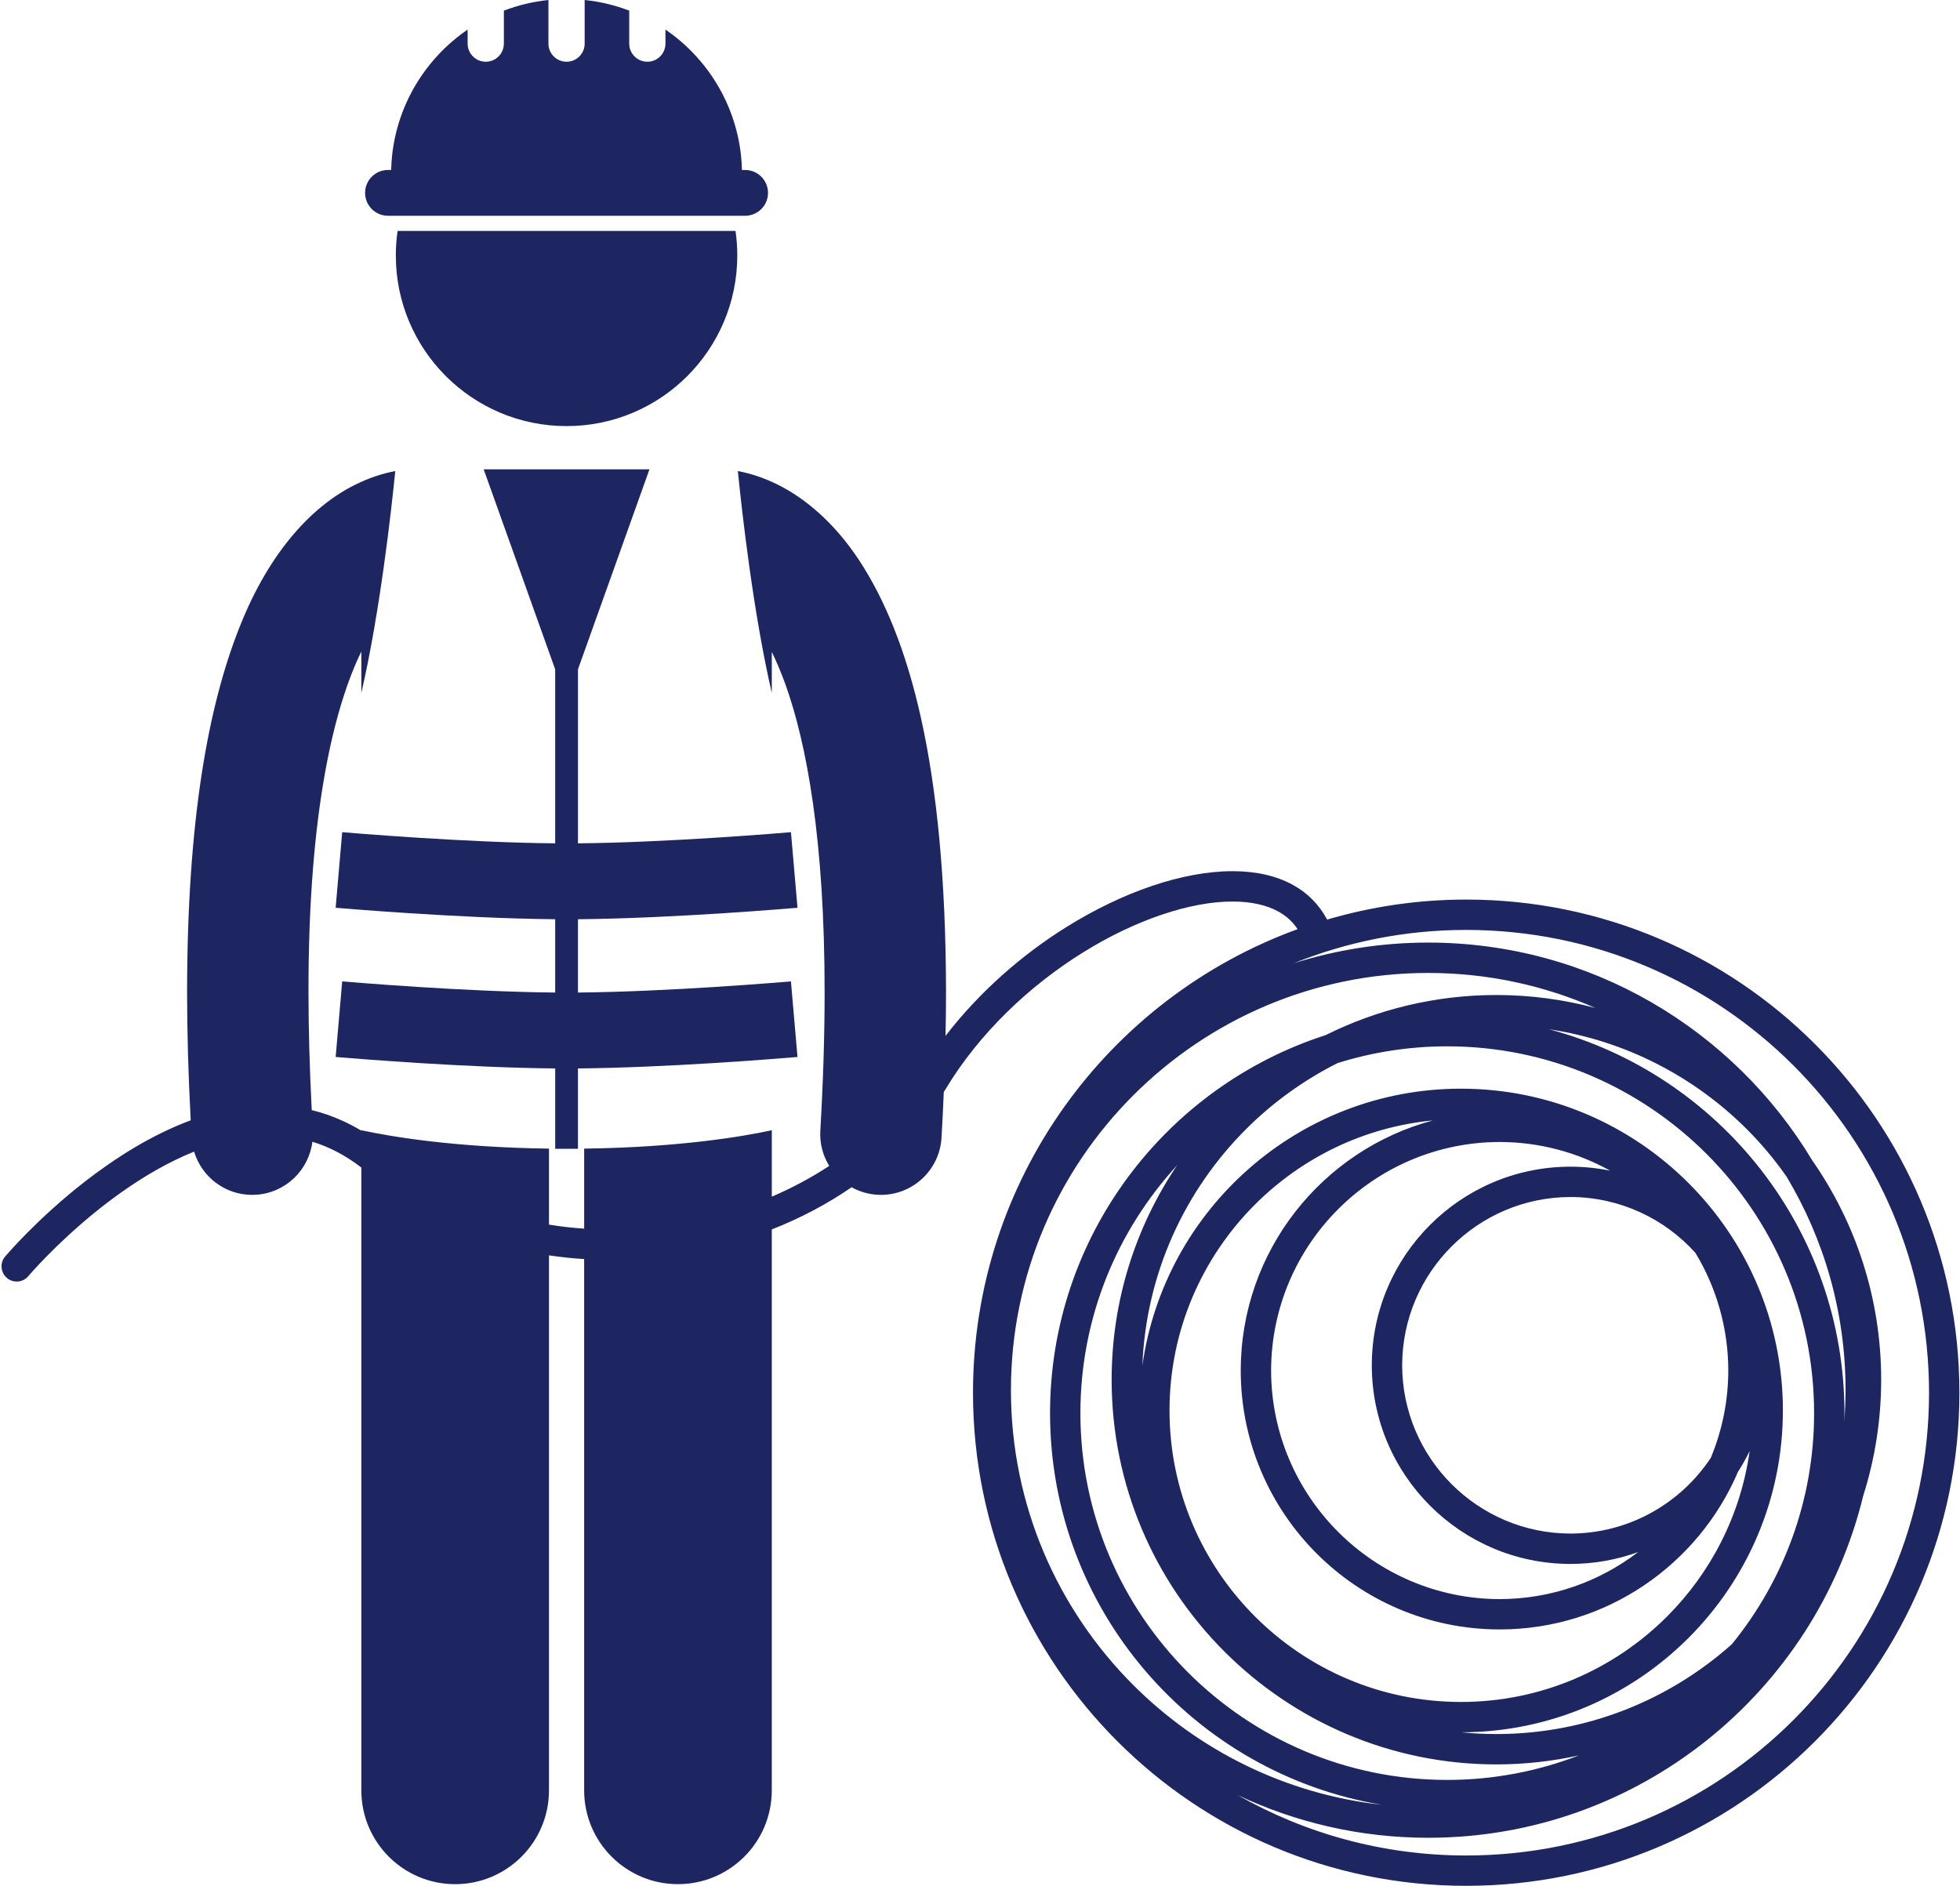 <?xml version="1.0" encoding="UTF-8" standalone="no"?><svg xmlns="http://www.w3.org/2000/svg" xmlns:xlink="http://www.w3.org/1999/xlink" fill="#1e2662" height="248.6" preserveAspectRatio="xMidYMid meet" version="1" viewBox="-0.2 0.0 258.3 248.6" width="258.3" zoomAndPan="magnify"><g id="change1_1"><path d="M51.964,33.664c0,12.426,10.074,22.5,22.5,22.5c12.426,0,22.5-10.074,22.5-22.5c0-1.095-0.082-2.171-0.233-3.225H52.197 C52.046,31.493,51.964,32.569,51.964,33.664z" fill="inherit"/><path d="M50.931,22.404c-1.666,0-3.016,1.352-3.016,3.018c0,1.668,1.35,3.018,3.016,3.018h0.402h46.262h0.4 c1.668,0,3.018-1.35,3.018-3.018c0-1.666-1.35-3.018-3.018-3.018h-0.416c-0.017-0.674-0.061-1.341-0.134-2 c-0.769-6.853-4.528-12.799-9.946-16.503v1.847c0,1.318-1.068,2.389-2.387,2.389c-1.318,0-2.389-1.07-2.389-2.389V1.402 C80.868,0.692,78.9,0.21,76.851,0v5.748c0,1.318-1.068,2.389-2.387,2.389c-1.32,0-2.389-1.07-2.389-2.389V0 c-2.05,0.21-4.018,0.693-5.873,1.403v4.345c0,1.318-1.068,2.389-2.389,2.389c-1.318,0-2.387-1.07-2.387-2.389V3.902 c-5.417,3.704-9.176,9.65-9.944,16.501c-0.073,0.659-0.117,1.326-0.134,2H50.931z" fill="inherit"/><path d="M72.965,111.158c-5.839-0.052-12.557-0.388-17.946-0.731c-5.856-0.371-10.112-0.741-10.123-0.741l-0.862,9.964 c0.069,0.002,16.1,1.399,28.932,1.511v9.662c-5.839-0.051-12.557-0.386-17.946-0.728c-5.856-0.372-10.112-0.741-10.123-0.741 l-0.535,6.187l-0.327,3.775c0.007,0,0.186,0.016,0.505,0.042c2.81,0.233,16.905,1.371,28.427,1.469v10.585v0.007h3v-0.007v-10.585 c11.517-0.099,25.61-1.236,28.425-1.469c0.32-0.026,0.5-0.042,0.507-0.042l-0.328-3.785l-0.536-6.177 c-0.011,0-4.268,0.37-10.125,0.741c-5.39,0.342-12.104,0.677-17.942,0.728v-9.662c12.828-0.111,28.86-1.509,28.932-1.511 l-0.864-9.962v-0.003c-0.011,0.003-4.268,0.37-10.125,0.741c-5.39,0.343-12.104,0.679-17.942,0.731V88.221l9.42-26.358H63.543 l9.422,26.359V111.158z" fill="inherit"/><path d="M1.998,168.918c0.57,0,1.136-0.241,1.532-0.71H3.528c0-0.003,0.225-0.268,0.684-0.773 c1.608-1.775,5.941-6.293,11.624-10.309c2.901-2.06,6.151-3.965,9.544-5.337c0.994,3.326,4.071,5.704,7.646,5.704 c0.158,0,0.316-0.004,0.477-0.014c3.912-0.229,6.997-3.237,7.465-6.99c2.164,0.661,4.315,1.755,6.451,3.399v82.095 c0,6.83,5.537,12.363,12.363,12.363c6.828,0,12.365-5.533,12.365-12.363v-70.519c1.535,0.231,3.082,0.392,4.635,0.49v70.028 c0,6.83,5.537,12.363,12.363,12.363c6.828,0,12.365-5.533,12.365-12.363v-73.933c3.739-1.47,7.281-3.328,10.518-5.561 c1.015,0.561,2.163,0.917,3.399,0.99c0.158,0.009,0.316,0.014,0.473,0.014c4.205,0,7.731-3.284,7.979-7.534 c0.121-2.068,0.216-4.069,0.299-6.038c0.065-0.105,0.141-0.203,0.204-0.309c4.464-7.445,11.112-13.693,18.089-18.037 c6.961-4.353,14.269-6.762,19.761-6.745c2.461-0.002,4.525,0.471,6.072,1.336c1.034,0.587,1.86,1.331,2.5,2.306 c-24.953,9.078-42.775,33.004-42.777,61.097c0.002,35.896,29.101,64.995,64.996,64.997c35.898-0.002,64.997-29.101,64.999-64.997 h-0.002c0-35.897-29.099-64.997-64.997-64.999c-6.366,0-12.513,0.932-18.327,2.639c-1.042-1.96-2.583-3.508-4.443-4.535 c-2.321-1.294-5.066-1.844-8.021-1.847c-6.6,0.017-14.413,2.714-21.877,7.353c-5.846,3.645-11.449,8.524-15.947,14.357 c0.039-1.958,0.065-3.882,0.065-5.736c-0.041-30.183-4.863-46.887-11.436-56.933c-3.285-4.985-7.127-8.183-10.68-9.956 c-1.96-0.988-3.776-1.529-5.319-1.822c0.519,5.178,2.011,18.597,4.474,29.25v-5.417c0.592,1.216,1.189,2.61,1.779,4.237 c2.818,7.813,5.191,20.631,5.182,40.64c0,5.513-0.178,11.571-0.566,18.223c-0.1,1.699,0.344,3.302,1.173,4.649 c-2.359,1.56-4.903,2.912-7.567,4.058v-8.755c-3.789,0.819-12.175,2.26-24.729,2.422v10.549c-1.558-0.107-3.105-0.282-4.635-0.532 v-10.017c-12.553-0.162-20.938-1.603-24.729-2.422v0.056c-0.053-0.032-0.105-0.06-0.158-0.091c-0.73-0.434-1.469-0.819-2.21-1.161 c-1.379-0.636-2.773-1.119-4.171-1.462c-0.285-5.589-0.426-10.769-0.426-15.518c-0.033-24.218,3.496-37.82,6.965-44.92v5.452 c2.463-10.652,3.953-24.067,4.472-29.243c-1.544,0.294-3.362,0.835-5.325,1.825c-5.377,2.665-11.176,8.5-15.234,18.838 c-4.105,10.38-6.865,25.387-6.877,48.047c0,5.197,0.158,10.825,0.477,16.869c-5.237,1.94-9.99,5.017-13.898,8.038 c-6.369,4.95-10.503,9.851-10.561,9.917c-0.713,0.846-0.605,2.107,0.238,2.821C1.085,168.764,1.543,168.918,1.998,168.918z M190.527,137.914c13.333,0,25.408,5.419,34.169,14.176c8.758,8.762,14.176,20.838,14.176,34.172 c0,11.54-4.066,22.136-10.839,30.46c-8.262,7.358-19.124,11.836-31.029,11.838c-1.563,0-3.106-0.081-4.629-0.231 c23.377-0.023,42.381-19.032,42.385-42.417c-0.004-23.393-19.026-42.413-42.419-42.417c-21.386,0.004-39.105,15.902-41.994,36.503 c0.478-12.141,5.597-23.098,13.649-31.154c3.516-3.515,7.59-6.462,12.068-8.72C180.632,138.69,185.489,137.914,190.527,137.914z M167.313,180.646c0.03-16.607,13.52-30.096,30.124-30.124c5.279,0.009,10.24,1.382,14.557,3.78 c-1.69-0.344-3.438-0.526-5.229-0.526c-14.442,0.004-26.176,11.738-26.181,26.181c0.005,14.44,11.738,26.176,26.181,26.179 c3.134-0.001,6.14-0.555,8.926-1.569c-5.067,3.878-11.393,6.193-18.253,6.206C180.832,210.742,167.343,197.251,167.313,180.646z M206.764,202.135c-12.224-0.021-22.157-9.958-22.179-22.179c0.021-12.226,9.953-22.16,22.179-22.181 c6.532,0.012,12.41,2.856,16.473,7.368c2.735,4.531,4.316,9.835,4.326,15.503c-0.008,4.076-0.83,7.962-2.307,11.51 C221.282,198.154,214.48,202.122,206.764,202.135z M163.312,180.646c0.004,18.821,15.302,34.121,34.125,34.125 c14.083-0.004,26.191-8.569,31.4-20.765c0.565-0.885,1.084-1.802,1.541-2.754c-1.181,8.46-5.116,16.042-10.885,21.814 c-6.966,6.96-16.56,11.264-27.152,11.264c-10.596,0-20.187-4.305-27.15-11.264c-6.96-6.964-11.265-16.557-11.265-27.153 c0-10.593,4.305-20.187,11.265-27.15c6.141-6.138,14.325-10.205,23.439-11.083C174.065,151.574,163.315,164.869,163.312,180.646z M146.298,181.855c0.005,27.965,22.742,50.702,50.706,50.707c3.733-0.001,7.37-0.418,10.876-1.188 c-5.389,2.08-11.235,3.232-17.353,3.233c-13.334-0.003-25.407-5.419-34.17-14.176c-8.758-8.762-14.176-20.838-14.176-34.168 c0-12.59,4.834-24.055,12.745-32.671C149.482,161.672,146.3,171.398,146.298,181.855z M243.019,183.239 c0,1.402-0.07,2.788-0.174,4.164c0.009-0.38,0.029-0.757,0.029-1.14c-0.003-24.23-16.539-44.65-38.919-50.594 c10.1,1.512,19.147,6.266,26.06,13.176c1.921,1.921,3.665,4.015,5.229,6.243C240.177,163.328,243.019,172.953,243.019,183.239z M197.004,131.149c-8.08,0.001-15.718,1.91-22.503,5.285c-21.05,6.785-36.316,26.546-36.32,49.829 c0.004,25.933,18.951,47.502,43.735,51.623c-12.727-1.412-24.153-7.174-32.762-15.78c-9.963-9.965-16.127-23.701-16.127-38.867 c0-15.168,6.164-28.906,16.127-38.871c9.965-9.963,23.701-16.127,38.868-16.127c7.832,0,15.277,1.655,22.025,4.617 C205.884,131.749,201.514,131.149,197.004,131.149z M236.153,140.44c11.042,11.044,17.864,26.281,17.866,43.131 c-0.002,16.851-6.824,32.085-17.866,43.131c-11.044,11.04-26.281,17.862-43.132,17.865c-10.961-0.002-21.23-2.904-30.116-7.962 c7.625,3.602,16.137,5.626,25.117,5.627c27.737-0.001,51.043-19.235,57.321-45.064c1.534-4.834,2.368-9.978,2.369-15.314 c-0.002-10.749-3.372-20.719-9.098-28.929c-10.325-17.171-29.134-28.683-50.593-28.686c-6.18,0.001-12.138,0.96-17.739,2.73 c7.027-2.826,14.695-4.397,22.738-4.398C209.872,122.576,225.109,129.398,236.153,140.44z" fill="inherit"/></g></svg>